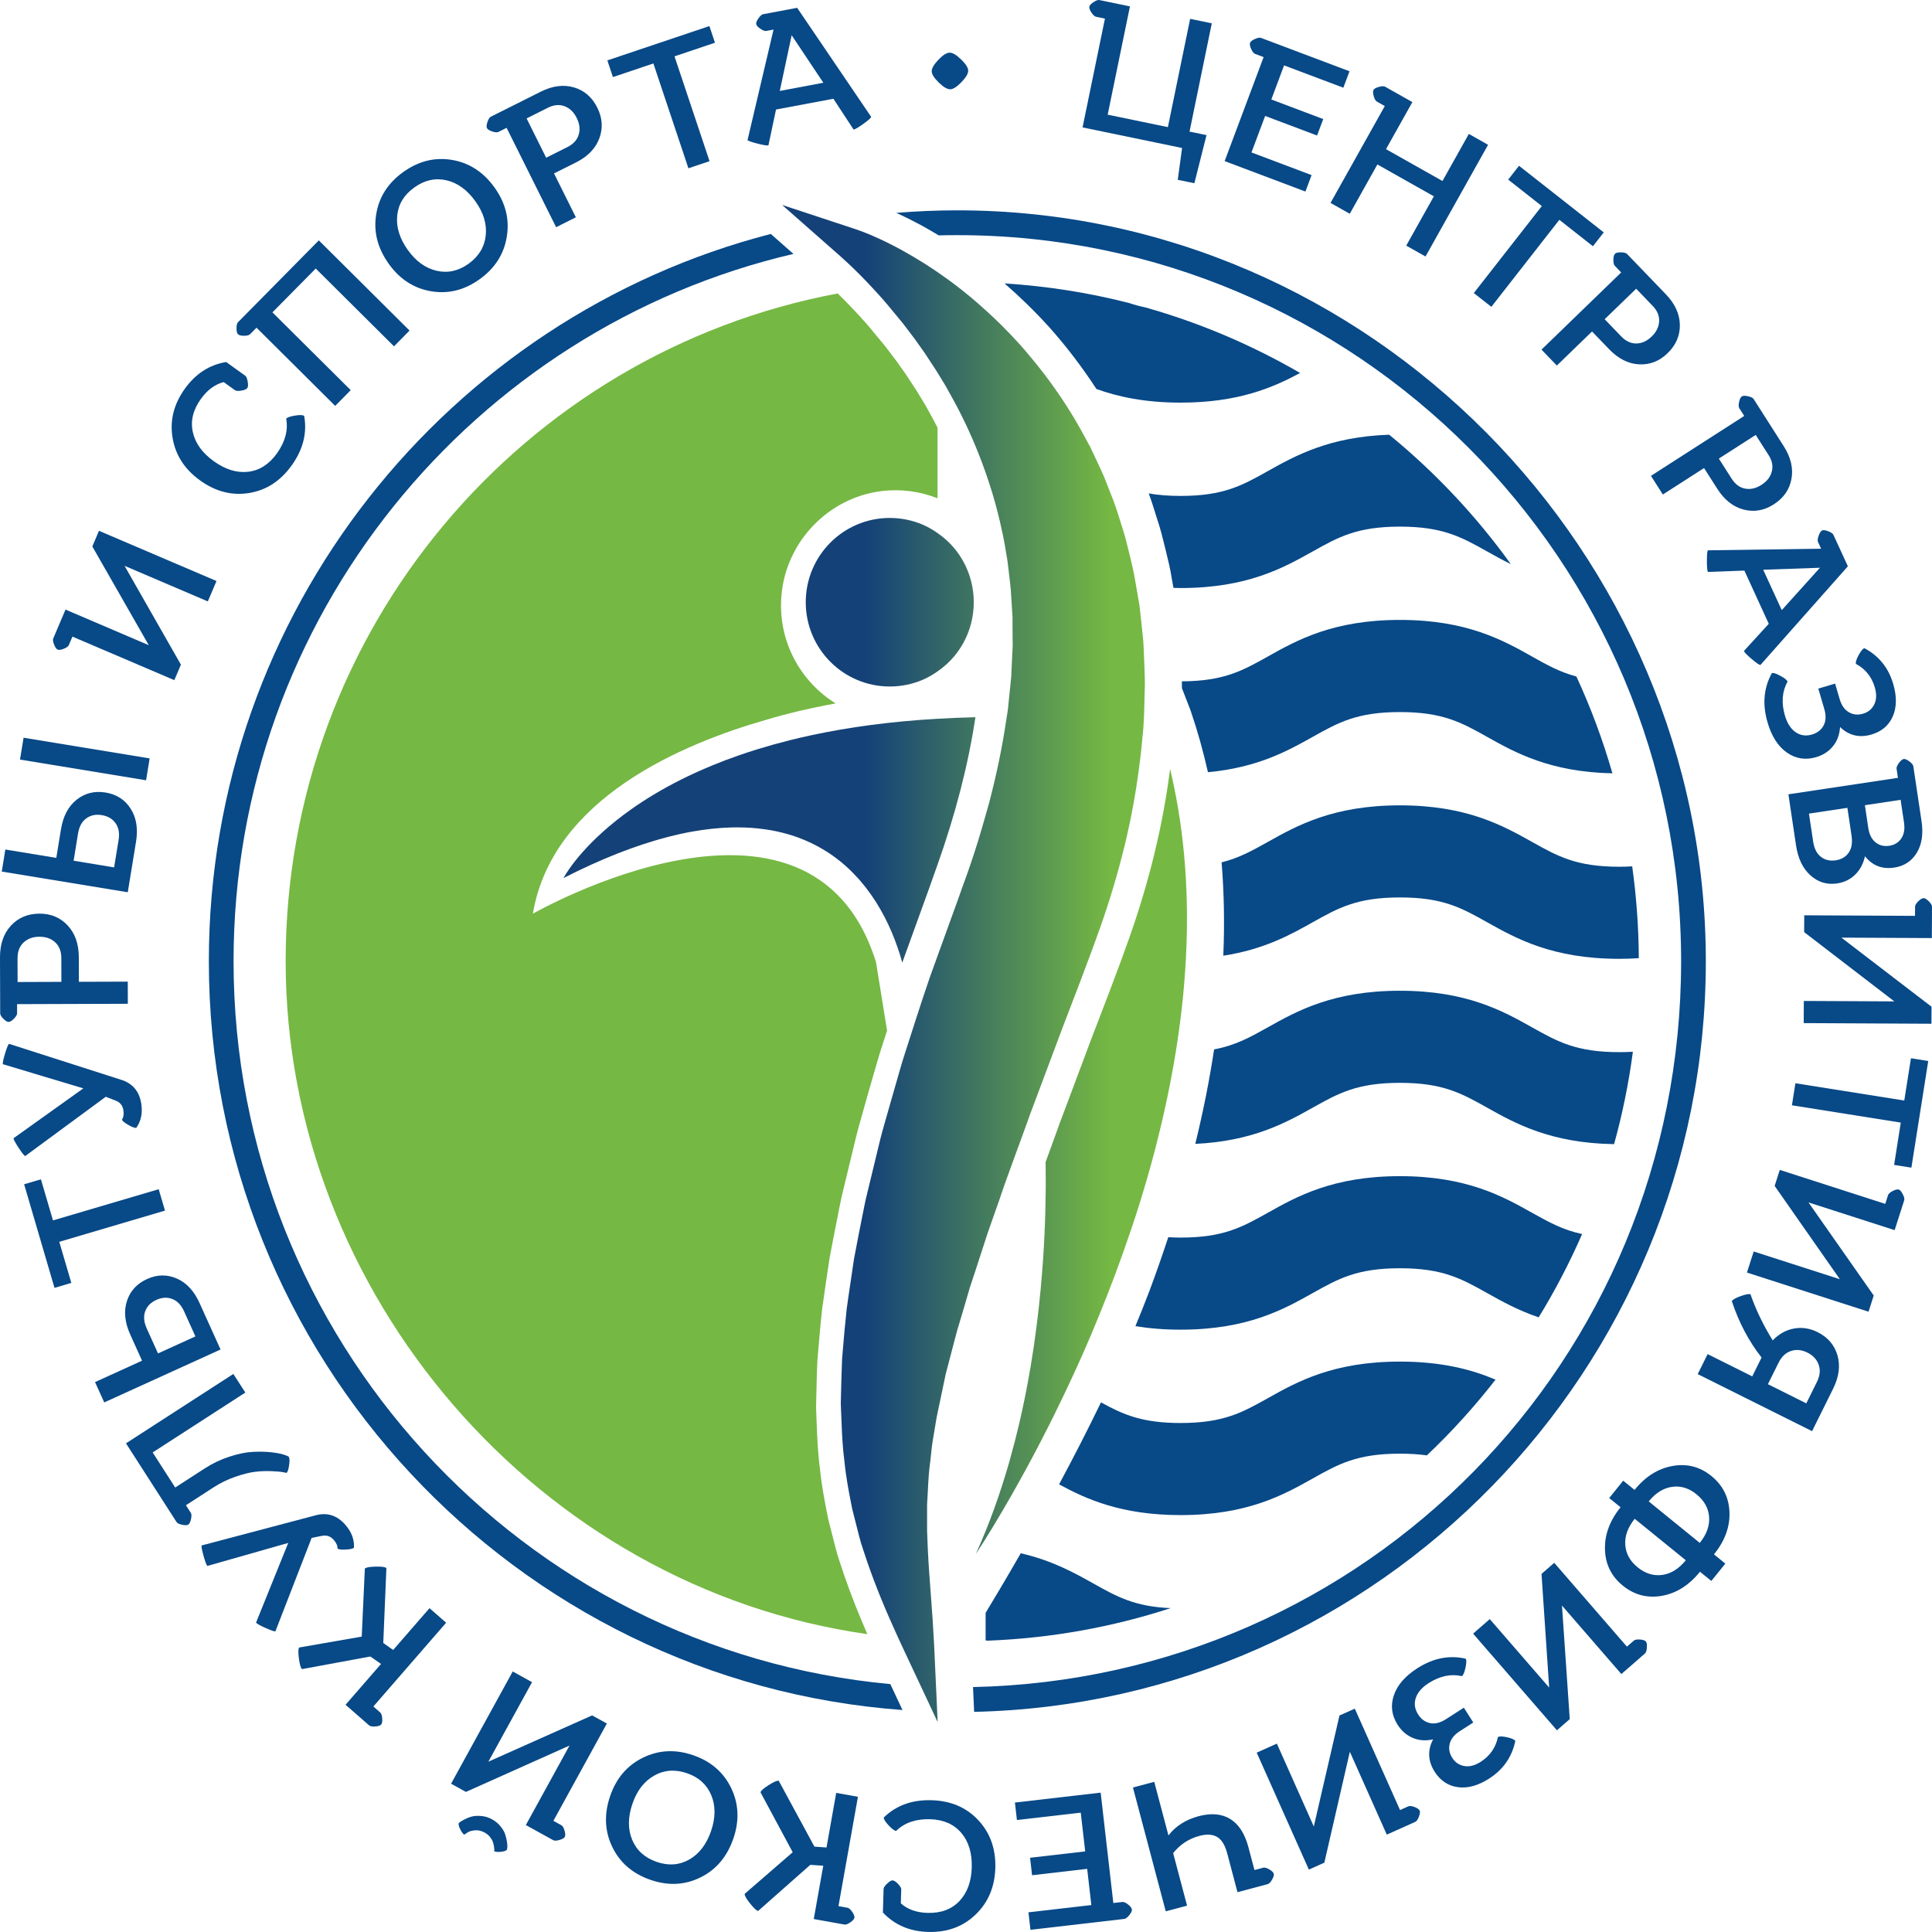 <?xml version="1.0" encoding="UTF-8" ?>
<svg width="90" height="90" viewBox="0 0 90 90" fill="none" xmlns="http://www.w3.org/2000/svg">
<g clip-path="url(#clip0_260_17)">
<path d="M24.824 42.562C25.724 37.175 31.824 34.637 35.699 33.528C36.644 33.246 37.696 32.993 38.864 32.78L38.897 32.774C38.907 32.771 38.916 32.77 38.926 32.768C37.275 31.741 36.215 29.845 36.404 27.717C36.626 25.22 38.599 23.174 41.081 22.875C42.004 22.765 42.883 22.9 43.674 23.211V19.922C43.559 19.699 43.444 19.479 43.323 19.264L43.319 19.256L43.314 19.249L43.219 19.076L43.212 19.062L43.209 19.058C43.174 18.993 43.139 18.927 43.103 18.867L42.831 18.42L42.824 18.407L42.816 18.394C42.731 18.247 42.636 18.103 42.524 17.936L42.513 17.92C42.436 17.803 42.357 17.685 42.278 17.56C42.21 17.453 42.133 17.343 42.047 17.224L41.748 16.804L41.39 16.331L41.38 16.318L41.377 16.314C41.309 16.223 41.244 16.137 41.183 16.064L40.496 15.234C40.407 15.126 40.316 15.025 40.193 14.889L40.17 14.863C40.072 14.754 39.973 14.643 39.87 14.537L39.862 14.528L39.853 14.519C39.57 14.214 39.294 13.935 39.021 13.67C24.384 16.42 13.307 29.304 13.307 44.785C13.307 60.267 25.088 73.95 40.405 76.125C40.031 75.269 39.653 74.336 39.313 73.344L39.135 72.81C39.045 72.55 38.974 72.312 38.92 72.092L38.588 70.791L38.578 70.75L38.57 70.711C38.425 69.975 38.274 69.213 38.194 68.4C38.1 67.697 38.074 67.035 38.047 66.395V66.372C38.042 66.221 38.035 66.069 38.029 65.908L38.017 65.588V65.498L38.043 64.381C38.052 64.057 38.059 63.722 38.078 63.382V63.361L38.081 63.34L38.109 63.014C38.164 62.348 38.222 61.66 38.301 60.964L38.303 60.943L38.306 60.922L38.373 60.454C38.466 59.8 38.551 59.21 38.644 58.613L38.648 58.591L38.652 58.569C38.776 57.901 38.903 57.258 39.027 56.634L39.117 56.177C39.15 56.009 39.184 55.84 39.222 55.675L39.224 55.667L39.227 55.659L39.892 52.908C39.957 52.644 40.027 52.398 40.104 52.126L40.109 52.109C40.142 51.995 40.174 51.882 40.207 51.761C40.385 51.121 40.578 50.45 40.829 49.585C40.912 49.284 41.009 48.983 41.094 48.719L41.323 48.009L40.807 44.817C37.786 35.127 24.823 42.564 24.823 42.564L24.824 42.562Z" fill="#75B843"/>
<path d="M42.321 44.996C42.311 44.96 42.301 44.922 42.29 44.885C42.301 44.924 42.311 44.96 42.321 44.997V44.996Z" fill="#75B843"/>
<path d="M44.596 9.798C43.639 9.798 42.69 9.839 41.752 9.916C42.189 10.114 42.585 10.317 42.919 10.496L42.929 10.501L42.938 10.507C43.217 10.661 43.477 10.814 43.73 10.965C44.018 10.957 44.307 10.954 44.596 10.954C63.188 10.954 78.313 26.127 78.313 44.777C78.313 63.427 63.583 78.2 45.327 78.59L45.379 79.745C64.245 79.326 79.464 63.801 79.464 44.777C79.464 25.753 63.823 9.798 44.596 9.798Z" fill="#084987"/>
<path d="M10.88 44.776C10.88 28.759 22.036 15.308 36.962 11.828L35.906 10.898C20.872 14.781 9.729 28.498 9.729 44.776C9.729 63.2 24.004 78.341 42.041 79.659L41.475 78.452C24.342 76.865 10.88 62.369 10.88 44.776Z" fill="#084987"/>
<path d="M52.62 14.121C50.741 13.64 48.793 13.329 46.796 13.203C47.509 13.823 48.206 14.501 48.88 15.243C49.693 16.156 50.425 17.121 51.076 18.121C52.091 18.486 53.341 18.756 54.999 18.756C57.68 18.756 59.302 18.054 60.565 17.375C58.322 16.074 55.905 15.041 53.357 14.321C53.092 14.267 52.849 14.2 52.62 14.123V14.121Z" fill="#084987"/>
<path d="M64.715 20.251C61.922 20.346 60.343 21.227 59.063 21.944C57.863 22.616 56.996 23.102 54.998 23.102C54.419 23.102 53.935 23.06 53.51 22.985L53.512 22.99L53.517 23.001L53.521 23.012C53.64 23.332 53.735 23.638 53.82 23.907L53.827 23.934C53.86 24.038 53.892 24.142 53.926 24.246C54.067 24.664 54.167 25.079 54.257 25.446L54.341 25.79C54.423 26.122 54.515 26.498 54.579 26.905C54.608 27.061 54.636 27.222 54.664 27.386C54.775 27.388 54.883 27.393 54.998 27.393C58.108 27.393 59.794 26.449 61.148 25.69C62.348 25.018 63.215 24.532 65.213 24.532C67.211 24.532 68.079 25.018 69.279 25.69C69.619 25.881 69.981 26.083 70.381 26.279C68.761 24.029 66.854 22.002 64.714 20.251H64.715Z" fill="#084987"/>
<path d="M71.365 30.581C70.01 29.822 68.324 28.878 65.213 28.878C62.103 28.878 60.418 29.822 59.063 30.581C57.875 31.247 57.011 31.729 55.056 31.739C55.058 31.844 55.06 31.948 55.059 32.057L55.457 33.084C55.779 34.02 56.048 34.984 56.271 35.972C58.59 35.757 59.991 34.976 61.148 34.328C62.348 33.656 63.215 33.171 65.213 33.171C67.211 33.171 68.079 33.656 69.279 34.328C70.586 35.061 72.206 35.963 75.113 36.025C74.666 34.468 74.103 32.961 73.434 31.513C72.662 31.308 72.069 30.978 71.363 30.582L71.365 30.581Z" fill="#084987"/>
<path d="M76.032 40.358C75.842 40.37 75.644 40.376 75.43 40.376C73.432 40.376 72.565 39.89 71.365 39.218C70.01 38.46 68.324 37.516 65.213 37.516C62.103 37.516 60.418 38.46 59.064 39.218C58.331 39.628 57.723 39.968 56.907 40.171C57.022 41.581 57.049 43.032 56.986 44.52C58.889 44.228 60.116 43.542 61.149 42.964C62.349 42.291 63.217 41.806 65.215 41.806C67.213 41.806 68.08 42.291 69.28 42.964C70.635 43.722 72.321 44.666 75.431 44.666C75.751 44.666 76.051 44.654 76.342 44.636C76.334 43.185 76.229 41.758 76.034 40.358H76.032Z" fill="#084987"/>
<path d="M76.066 48.995C75.867 49.007 75.656 49.013 75.43 49.013C73.432 49.013 72.564 48.528 71.364 47.855C70.01 47.097 68.324 46.153 65.213 46.153C62.103 46.153 60.417 47.097 59.063 47.855C58.23 48.322 57.557 48.697 56.557 48.885C56.341 50.323 56.047 51.793 55.681 53.286C58.359 53.159 59.897 52.301 61.149 51.601C62.349 50.929 63.217 50.443 65.214 50.443C67.212 50.443 68.08 50.929 69.28 51.601C70.598 52.339 72.235 53.251 75.19 53.299C75.578 51.901 75.872 50.464 76.066 48.995Z" fill="#084987"/>
<path d="M73.702 57.487C72.793 57.291 72.149 56.932 71.364 56.493C70.01 55.734 68.324 54.79 65.213 54.79C62.103 54.79 60.418 55.734 59.063 56.493C57.863 57.165 56.996 57.651 54.998 57.651C54.794 57.651 54.605 57.644 54.423 57.634C54.147 58.468 53.857 59.307 53.539 60.152C53.336 60.687 53.119 61.231 52.892 61.777C53.515 61.88 54.21 61.941 54.998 61.941C58.108 61.941 59.794 60.997 61.148 60.238C62.348 59.566 63.215 59.08 65.213 59.08C67.211 59.08 68.079 59.566 69.279 60.238C69.952 60.615 70.707 61.037 71.677 61.367C72.438 60.128 73.114 58.831 73.701 57.487H73.702Z" fill="#084987"/>
<path d="M61.149 68.875C62.349 68.203 63.217 67.717 65.215 67.717C65.691 67.717 66.102 67.746 66.469 67.797C67.621 66.704 68.691 65.525 69.668 64.269C68.567 63.802 67.173 63.428 65.213 63.428C62.103 63.428 60.418 64.372 59.064 65.131C57.864 65.803 56.996 66.289 54.998 66.289C53.203 66.289 52.32 65.896 51.288 65.328C50.653 66.643 49.989 67.931 49.336 69.147C50.614 69.842 52.249 70.579 54.998 70.579C58.108 70.579 59.794 69.635 61.148 68.876L61.149 68.875Z" fill="#084987"/>
<path d="M45.914 76.418C45.946 76.423 45.98 76.425 46.011 76.429C48.975 76.315 51.834 75.792 54.534 74.913C52.86 74.842 52.036 74.383 50.933 73.765C50.049 73.27 49.022 72.696 47.551 72.357C46.932 73.436 46.371 74.38 45.914 75.133V76.418Z" fill="#084987"/>
<path d="M43.117 78.564L43.657 79.714L43.669 79.74L43.657 79.714L43.117 78.564Z" fill="#084987"/>
<path d="M40.68 11.025C40.483 10.945 40.279 10.871 40.072 10.802L38.602 10.317L40.072 10.802C40.279 10.87 40.483 10.945 40.68 11.025Z" fill="#084987"/>
<path d="M47.385 31.795C47.4 31.685 47.402 31.599 47.404 31.515C47.406 31.451 47.408 31.389 47.411 31.325L47.461 30.328L47.411 31.325C47.408 31.389 47.406 31.451 47.404 31.515C47.402 31.599 47.4 31.685 47.385 31.795Z" fill="#084987"/>
<path d="M47.353 32.105L47.385 31.795L47.353 32.105Z" fill="#084987"/>
<path d="M42.068 76.317C41.984 76.132 41.899 75.945 41.812 75.751C41.899 75.945 41.983 76.132 42.068 76.317Z" fill="#75B843"/>
<path d="M43.592 17.224L43.675 17.169L43.591 17.222V17.224H43.592Z" fill="#75B843"/>
<path d="M39.467 65.852C39.473 66.009 39.48 66.168 39.486 66.325C39.493 66.48 39.498 66.635 39.506 66.792C39.498 66.635 39.493 66.48 39.486 66.325C39.48 66.167 39.474 66.009 39.467 65.852Z" fill="#75B843"/>
<path d="M40.576 56.227C40.592 56.15 40.607 56.073 40.624 55.997L41.29 53.247L40.624 55.997C40.607 56.073 40.593 56.15 40.576 56.227Z" fill="#75B843"/>
<path d="M55.206 40.373C55.098 38.915 54.886 37.46 54.554 36.02C54.538 35.954 54.526 35.887 54.51 35.82C54.501 35.886 54.49 35.953 54.481 36.018C54.296 37.426 54.016 38.849 53.648 40.282C53.313 41.577 52.909 42.879 52.427 44.184L52.351 44.398L52.335 44.444C52.296 44.553 52.257 44.659 52.224 44.749L51.648 46.285L51.026 47.907L50.869 48.314L49.502 51.961L49.351 52.361C49.152 52.928 48.941 53.499 48.738 54.051C48.728 54.079 48.718 54.106 48.708 54.134C48.713 54.43 48.716 54.756 48.715 55.109V55.114C48.715 55.215 48.714 55.322 48.713 55.427C48.708 56.059 48.692 56.764 48.656 57.533C48.62 58.31 48.562 59.151 48.48 60.034C48.374 61.165 48.227 62.365 48.019 63.609C48.007 63.683 47.994 63.758 47.981 63.831C47.98 63.84 47.977 63.847 47.976 63.856C47.837 64.662 47.674 65.482 47.48 66.31C47.347 66.879 47.199 67.451 47.038 68.023C47.034 68.036 47.031 68.048 47.028 68.06C46.612 69.52 46.098 70.978 45.46 72.385C45.46 72.385 45.967 71.633 46.75 70.295C46.88 70.073 47.019 69.832 47.163 69.578C47.377 69.2 47.607 68.788 47.847 68.345C47.932 68.19 48.017 68.032 48.103 67.87C48.353 67.4 48.615 66.898 48.881 66.367C48.971 66.19 49.061 66.01 49.15 65.826C49.357 65.408 49.567 64.968 49.779 64.517C49.937 64.18 50.096 63.839 50.255 63.485C50.441 63.071 50.627 62.647 50.813 62.213C50.934 61.929 51.053 61.635 51.173 61.343C51.695 60.076 52.201 58.732 52.673 57.327C52.758 57.073 52.845 56.823 52.928 56.564C53.252 55.558 53.555 54.524 53.829 53.468C53.846 53.4 53.863 53.33 53.88 53.262C54.233 51.877 54.536 50.456 54.77 49.013C55.002 47.582 55.166 46.128 55.243 44.664C55.319 43.239 55.312 41.806 55.206 40.375V40.373Z" fill="url(#paint0_linear_260_17)"/>
<path d="M39.374 40.321C39.479 40.413 39.579 40.51 39.677 40.606C39.697 40.627 39.718 40.648 39.739 40.669C39.834 40.765 39.927 40.863 40.016 40.962C40.021 40.969 40.026 40.976 40.032 40.981C40.116 41.077 40.197 41.174 40.275 41.273C40.291 41.294 40.308 41.316 40.325 41.336C40.405 41.439 40.482 41.542 40.556 41.647C40.566 41.661 40.575 41.675 40.585 41.688C40.652 41.784 40.716 41.88 40.778 41.977C40.79 41.996 40.803 42.015 40.816 42.035C40.882 42.14 40.946 42.246 41.007 42.353C41.018 42.371 41.028 42.39 41.038 42.409C41.093 42.505 41.145 42.6 41.195 42.696C41.204 42.712 41.212 42.728 41.22 42.744C41.275 42.85 41.326 42.956 41.375 43.06C41.385 43.081 41.395 43.102 41.404 43.122C41.45 43.221 41.493 43.319 41.535 43.416C41.538 43.424 41.542 43.433 41.546 43.44C41.589 43.544 41.631 43.646 41.669 43.747C41.677 43.768 41.685 43.789 41.693 43.81C41.77 44.011 41.837 44.207 41.898 44.393C41.903 44.412 41.91 44.43 41.915 44.449C41.944 44.541 41.971 44.631 41.996 44.718C41.997 44.722 41.998 44.726 42 44.732C42.011 44.769 42.021 44.806 42.031 44.843L43.291 41.359C43.317 41.289 43.339 41.226 43.36 41.165L43.362 41.158L43.365 41.15L43.453 40.9L43.457 40.888L43.462 40.876C43.534 40.681 43.602 40.487 43.67 40.291C44.514 37.914 45.11 35.606 45.439 33.411C44.83 33.424 44.243 33.45 43.67 33.483C41.471 33.61 39.529 33.878 37.825 34.243C37.466 34.319 37.117 34.401 36.778 34.486C36.27 34.613 35.785 34.749 35.32 34.892C35.011 34.987 34.712 35.085 34.422 35.186C33.987 35.337 33.574 35.494 33.18 35.656C32.918 35.764 32.666 35.873 32.421 35.985C31.444 36.43 30.609 36.899 29.897 37.364C29.719 37.48 29.55 37.597 29.387 37.712C29.143 37.885 28.916 38.056 28.705 38.224C27.791 38.953 27.177 39.622 26.792 40.109C26.407 40.596 26.251 40.902 26.25 40.902C26.252 40.901 26.254 40.9 26.257 40.899C26.474 40.788 26.689 40.682 26.901 40.58C26.972 40.546 27.042 40.514 27.112 40.48C27.254 40.413 27.396 40.346 27.535 40.283C27.617 40.245 27.697 40.211 27.778 40.175C27.904 40.119 28.029 40.065 28.153 40.012C28.237 39.976 28.32 39.943 28.403 39.908C28.521 39.859 28.638 39.811 28.753 39.766C28.837 39.733 28.92 39.702 29.002 39.67C29.115 39.627 29.226 39.585 29.337 39.545C29.419 39.515 29.5 39.487 29.58 39.458C29.691 39.42 29.8 39.383 29.908 39.346C29.986 39.32 30.063 39.295 30.141 39.271C30.25 39.236 30.357 39.204 30.464 39.171C30.538 39.149 30.611 39.127 30.683 39.106C30.796 39.075 30.905 39.045 31.015 39.015C31.08 38.998 31.144 38.98 31.209 38.964C31.333 38.932 31.456 38.904 31.578 38.876C31.625 38.865 31.672 38.853 31.718 38.843C31.885 38.807 32.051 38.773 32.213 38.745C32.237 38.74 32.26 38.737 32.285 38.732C32.422 38.708 32.558 38.685 32.692 38.667C32.746 38.659 32.799 38.652 32.852 38.646C32.954 38.633 33.056 38.62 33.155 38.608C33.215 38.602 33.275 38.598 33.336 38.592C33.425 38.583 33.516 38.576 33.604 38.569C33.666 38.565 33.727 38.561 33.788 38.558C33.872 38.554 33.956 38.549 34.039 38.547C34.101 38.545 34.161 38.544 34.22 38.544C34.261 38.544 34.303 38.542 34.343 38.542C34.367 38.542 34.388 38.544 34.412 38.544C34.609 38.545 34.801 38.55 34.988 38.564C35.002 38.564 35.015 38.566 35.03 38.567C35.206 38.58 35.377 38.598 35.544 38.621C35.585 38.626 35.625 38.632 35.666 38.637C35.839 38.662 36.01 38.692 36.176 38.727C36.201 38.732 36.224 38.738 36.248 38.743C36.397 38.776 36.541 38.814 36.682 38.854C36.715 38.863 36.748 38.872 36.779 38.882C36.933 38.928 37.084 38.978 37.23 39.033C37.258 39.044 37.284 39.055 37.313 39.066C37.442 39.116 37.567 39.169 37.69 39.226C37.714 39.237 37.738 39.247 37.762 39.259C37.898 39.323 38.03 39.391 38.159 39.463C38.186 39.478 38.212 39.493 38.239 39.509C38.356 39.575 38.47 39.645 38.581 39.717C38.595 39.726 38.609 39.734 38.622 39.743C38.742 39.823 38.857 39.906 38.97 39.991C38.995 40.01 39.019 40.029 39.044 40.048C39.154 40.134 39.263 40.221 39.365 40.312C39.365 40.312 39.367 40.315 39.368 40.315L39.374 40.321Z" fill="url(#paint1_linear_260_17)"/>
<path d="M41.449 31.98C41.988 31.98 42.503 31.87 42.972 31.672C43.221 31.566 43.454 31.431 43.674 31.277C43.97 31.071 44.24 30.83 44.468 30.552C44.628 30.358 44.769 30.148 44.89 29.925C45.192 29.37 45.362 28.732 45.362 28.054C45.362 27.377 45.191 26.738 44.89 26.183C44.77 25.96 44.628 25.751 44.468 25.556C44.24 25.278 43.97 25.037 43.674 24.831C43.454 24.677 43.221 24.542 42.972 24.436C42.504 24.238 41.988 24.128 41.449 24.128C39.287 24.128 37.535 25.885 37.535 28.054C37.535 30.223 39.287 31.98 41.449 31.98Z" fill="url(#paint2_linear_260_17)"/>
<path d="M45.846 57.944C45.869 57.875 45.891 57.806 45.913 57.736C45.916 57.726 45.92 57.715 45.923 57.705C45.929 57.683 45.937 57.663 45.944 57.642C45.964 57.576 45.985 57.509 46.007 57.447L46.187 56.934L46.548 55.908C46.653 55.592 46.764 55.273 46.878 54.955C47.004 54.602 47.133 54.25 47.261 53.901C47.303 53.785 47.346 53.666 47.389 53.552C47.545 53.128 47.699 52.706 47.85 52.288C47.9 52.149 47.951 52.008 47.999 51.87L48.227 51.264L48.937 49.37L49.522 47.809L49.745 47.228L50.304 45.77L50.876 44.244C50.906 44.167 50.936 44.082 50.967 43.996C50.971 43.984 50.975 43.974 50.98 43.962L51.011 43.873L51.074 43.696C51.543 42.426 51.937 41.159 52.261 39.899C52.34 39.593 52.417 39.287 52.487 38.983C52.726 37.943 52.91 36.913 53.047 35.891C53.115 35.379 53.176 34.869 53.218 34.364C53.256 34.038 53.278 33.711 53.291 33.388C53.303 33.095 53.31 32.803 53.316 32.517C53.321 32.316 53.324 32.114 53.332 31.9C53.333 31.796 53.331 31.694 53.329 31.591C53.325 31.388 53.319 31.187 53.31 30.992L53.271 30.068C53.266 29.919 53.251 29.77 53.233 29.621C53.231 29.604 53.23 29.588 53.228 29.571C53.223 29.522 53.217 29.473 53.213 29.412L53.083 28.217L53.054 28.044C53.008 27.77 52.961 27.499 52.914 27.235C52.9 27.156 52.886 27.075 52.872 26.998C52.847 26.838 52.815 26.681 52.781 26.527C52.773 26.494 52.767 26.461 52.76 26.429C52.726 26.279 52.69 26.13 52.655 25.985L52.6 25.755L52.571 25.64C52.528 25.461 52.484 25.279 52.435 25.097C52.385 24.915 52.333 24.732 52.272 24.551C52.236 24.438 52.201 24.326 52.166 24.213C52.123 24.077 52.08 23.939 52.035 23.798C51.989 23.656 51.94 23.514 51.885 23.367L51.439 22.227C51.33 21.972 51.212 21.721 51.095 21.473C51.067 21.414 51.039 21.354 51.011 21.295C50.984 21.236 50.957 21.179 50.928 21.117L50.801 20.848L50.35 20.019C50.059 19.497 49.743 18.984 49.404 18.48C49.178 18.145 48.94 17.814 48.694 17.488C48.464 17.183 48.22 16.884 47.972 16.587C47.822 16.408 47.674 16.231 47.517 16.056C47.236 15.746 46.951 15.447 46.662 15.159C46.415 14.913 46.164 14.678 45.913 14.45C45.426 14.007 44.929 13.592 44.425 13.215C44.273 13.101 44.12 12.989 43.965 12.881C43.821 12.777 43.672 12.673 43.517 12.569C43.362 12.465 43.203 12.361 43.035 12.256C42.702 12.048 42.343 11.836 41.953 11.62C41.738 11.505 41.495 11.379 41.233 11.251C41.161 11.216 41.088 11.182 41.013 11.147C40.997 11.139 40.981 11.132 40.964 11.124C40.689 10.997 40.396 10.872 40.091 10.76C39.989 10.723 39.887 10.686 39.783 10.652L38.716 10.3L36.435 9.548L37.396 10.395L37.539 10.521L38.634 11.485L39.083 11.88C39.205 11.987 39.325 12.096 39.445 12.208C39.457 12.22 39.47 12.231 39.483 12.243C39.857 12.592 40.231 12.968 40.618 13.384C40.627 13.393 40.634 13.403 40.643 13.412C40.748 13.522 40.849 13.634 40.951 13.747L40.974 13.773C41.088 13.898 41.201 14.024 41.316 14.163L42.001 14.991C42.087 15.093 42.166 15.2 42.246 15.308L42.494 15.634L42.618 15.798L42.722 15.944L42.929 16.236C43.024 16.368 43.117 16.499 43.206 16.641C43.278 16.754 43.352 16.866 43.425 16.976C43.428 16.98 43.43 16.983 43.432 16.986C43.486 17.066 43.537 17.145 43.588 17.224V17.226C43.594 17.233 43.598 17.239 43.602 17.245C43.627 17.282 43.648 17.32 43.671 17.358C43.704 17.41 43.738 17.463 43.77 17.518L43.874 17.688L44.043 17.965C44.069 18.009 44.093 18.054 44.117 18.098C44.142 18.142 44.168 18.186 44.192 18.23L44.223 18.289L44.287 18.404C44.763 19.25 45.193 20.151 45.569 21.092C45.689 21.393 45.804 21.699 45.912 22.009C45.916 22.021 45.922 22.033 45.925 22.045C46.036 22.367 46.141 22.688 46.238 23.007C46.413 23.591 46.558 24.167 46.678 24.738C46.69 24.792 46.704 24.848 46.716 24.903C46.78 25.214 46.834 25.524 46.88 25.829L46.887 25.868C46.908 25.971 46.925 26.077 46.939 26.187C46.953 26.297 46.967 26.41 46.98 26.527C46.989 26.619 47.001 26.712 47.011 26.797L47.03 26.952L47.039 27.029C47.046 27.09 47.053 27.149 47.059 27.21C47.08 27.39 47.1 27.567 47.104 27.749C47.113 27.905 47.123 28.061 47.134 28.215C47.139 28.293 47.144 28.371 47.148 28.449L47.167 28.735V29.091L47.171 29.708C47.171 29.774 47.172 29.841 47.173 29.907C47.175 29.992 47.178 30.078 47.171 30.175L47.122 31.173C47.118 31.237 47.116 31.299 47.114 31.363C47.112 31.447 47.11 31.533 47.096 31.642L47.064 31.952L46.993 32.638C46.985 32.706 46.98 32.773 46.973 32.841C46.965 32.926 46.959 33.012 46.944 33.107L46.892 33.432L46.864 33.613C46.818 33.921 46.767 34.232 46.711 34.544C46.655 34.857 46.594 35.173 46.528 35.49C46.396 36.123 46.244 36.765 46.074 37.414C46.059 37.466 46.043 37.519 46.029 37.572C45.992 37.709 45.95 37.847 45.912 37.984C45.691 38.773 45.449 39.569 45.171 40.375C45.056 40.708 44.936 41.044 44.811 41.379L44.724 41.629C44.708 41.679 44.687 41.733 44.668 41.786C44.658 41.812 44.651 41.837 44.64 41.865L43.671 44.541L43.31 45.541C43.091 46.176 42.881 46.818 42.673 47.459L42.424 48.233L42.175 49.007C42.131 49.144 42.087 49.28 42.045 49.417C42.002 49.553 41.962 49.689 41.925 49.824C41.785 50.304 41.648 50.787 41.511 51.27C41.481 51.374 41.45 51.478 41.421 51.583C41.383 51.72 41.342 51.855 41.304 51.993C41.27 52.119 41.234 52.243 41.198 52.368C41.129 52.609 41.06 52.851 41.001 53.093L40.336 55.844C40.313 55.945 40.292 56.048 40.271 56.15C40.261 56.201 40.249 56.252 40.24 56.302L40.149 56.759C40.023 57.392 39.899 58.023 39.777 58.678C39.73 58.983 39.688 59.286 39.643 59.59C39.598 59.895 39.552 60.199 39.508 60.502L39.476 60.736L39.443 60.969C39.406 61.305 39.372 61.642 39.341 61.979C39.311 62.316 39.282 62.65 39.255 62.979L39.253 63.004L39.227 63.304C39.222 63.411 39.22 63.517 39.217 63.624C39.209 63.836 39.2 64.049 39.195 64.262L39.167 65.377L39.179 65.697C39.186 65.856 39.193 66.014 39.199 66.17C39.211 66.48 39.224 66.794 39.244 67.112C39.265 67.43 39.293 67.751 39.337 68.076C39.355 68.264 39.377 68.451 39.404 68.637C39.482 69.195 39.59 69.743 39.695 70.277L40.026 71.578C40.049 71.672 40.077 71.77 40.106 71.869C40.136 71.97 40.17 72.073 40.207 72.181L40.389 72.727C40.592 73.317 40.809 73.889 41.032 74.436C41.299 75.092 41.573 75.71 41.837 76.287C41.941 76.514 42.044 76.735 42.144 76.947L42.897 78.551L43.448 79.727L43.679 80.219L43.657 79.735V79.71H43.656L43.605 78.577L43.597 78.412L43.514 76.606C43.511 76.538 43.505 76.471 43.502 76.403C43.486 76.084 43.468 75.765 43.446 75.448C43.42 75.064 43.392 74.683 43.363 74.309C43.307 73.573 43.255 72.878 43.222 72.185L43.195 71.497C43.189 71.382 43.184 71.267 43.187 71.135V70.091C43.2 69.897 43.21 69.703 43.22 69.51C43.244 69.01 43.268 68.537 43.338 68.059C43.355 67.924 43.369 67.789 43.382 67.654C43.388 67.582 43.396 67.511 43.404 67.441C43.412 67.365 43.423 67.288 43.435 67.211C43.444 67.156 43.451 67.101 43.462 67.045L43.548 66.529L43.634 66.013L43.675 65.822L43.775 65.344L44.056 64.007C44.114 63.796 44.168 63.584 44.222 63.374C44.25 63.268 44.278 63.162 44.305 63.057C44.328 62.967 44.351 62.878 44.374 62.789C44.443 62.521 44.513 62.254 44.584 61.995L44.701 61.604C44.865 61.056 45.028 60.509 45.185 59.962C45.375 59.396 45.559 58.829 45.742 58.263L45.847 57.94L45.846 57.944Z" fill="url(#paint3_linear_260_17)"/>
<path d="M52.637 0.298L51.6 5.342L54.405 5.922L55.442 0.878L56.45 1.087L55.413 6.131L56.204 6.294L55.639 8.536L54.865 8.376L55.066 6.894L50.43 5.935L51.473 0.866L51.056 0.781C50.99 0.766 50.918 0.701 50.841 0.583C50.764 0.466 50.732 0.374 50.746 0.307C50.759 0.246 50.824 0.177 50.941 0.099C51.057 0.021 51.149 -0.011 51.216 0.003L52.639 0.298H52.637Z" fill="#084987"/>
<path d="M58.233 1.993C58.254 1.935 58.329 1.876 58.456 1.818C58.584 1.76 58.679 1.742 58.744 1.766L62.865 3.32L62.578 4.086L59.817 3.046L59.223 4.634L61.641 5.547L61.354 6.313L58.935 5.401L58.298 7.101L61.099 8.157L60.812 8.923L57.049 7.505L58.864 2.66L58.466 2.51C58.403 2.486 58.342 2.41 58.284 2.282C58.226 2.153 58.208 2.058 58.233 1.993Z" fill="#084987"/>
<path d="M65.508 11.441L66.795 9.145L64.164 7.661L62.878 9.958L61.981 9.453L64.509 4.941L64.139 4.732C64.08 4.698 64.031 4.613 63.993 4.478C63.955 4.344 63.953 4.246 63.987 4.186C64.018 4.131 64.101 4.085 64.235 4.048C64.37 4.009 64.467 4.007 64.527 4.041L65.794 4.756L64.565 6.949L67.196 8.432L68.424 6.239L69.32 6.745L66.406 11.948L65.509 11.443L65.508 11.441Z" fill="#084987"/>
<path d="M70.258 8.367L70.762 7.723L74.709 10.826L74.205 11.471L72.64 10.24L69.473 14.293L68.656 13.652L71.824 9.599L70.258 8.367Z" fill="#084987"/>
<path d="M75.238 11.817C75.282 11.774 75.375 11.753 75.515 11.755C75.655 11.758 75.749 11.784 75.796 11.833L77.603 13.71C78.028 14.152 78.244 14.625 78.254 15.13C78.263 15.634 78.073 16.076 77.68 16.456C77.297 16.827 76.854 17 76.351 16.972C75.849 16.945 75.385 16.711 74.96 16.269L74.163 15.441L72.524 17.029L71.809 16.287L75.521 12.692L75.226 12.385C75.179 12.335 75.156 12.241 75.159 12.1C75.161 11.96 75.187 11.865 75.237 11.818L75.238 11.817ZM76.986 14.248L76.219 13.45L74.751 14.871L75.519 15.668C75.735 15.893 75.971 16.004 76.228 16.001C76.485 15.997 76.723 15.889 76.943 15.675C77.159 15.466 77.274 15.232 77.289 14.972C77.303 14.713 77.203 14.471 76.986 14.246V14.248Z" fill="#084987"/>
<path d="M81.147 18.464C81.2 18.43 81.295 18.429 81.431 18.459C81.568 18.489 81.655 18.532 81.692 18.59L83.094 20.787C83.424 21.305 83.543 21.811 83.453 22.308C83.363 22.805 83.089 23.199 82.63 23.494C82.181 23.783 81.713 23.864 81.226 23.738C80.739 23.612 80.33 23.29 80 22.773L79.381 21.804L77.462 23.036L76.908 22.167L81.253 19.376L81.024 19.017C80.987 18.96 80.983 18.862 81.014 18.724C81.043 18.587 81.087 18.499 81.145 18.463L81.147 18.464ZM82.383 21.193L81.788 20.26L80.07 21.363L80.665 22.296C80.834 22.559 81.043 22.715 81.296 22.762C81.548 22.809 81.803 22.75 82.061 22.584C82.313 22.422 82.473 22.215 82.538 21.964C82.604 21.713 82.553 21.455 82.384 21.192L82.383 21.193Z" fill="#084987"/>
<path d="M86.079 26.383L82.01 30.974C81.974 30.99 81.844 30.904 81.621 30.717C81.398 30.529 81.269 30.399 81.237 30.327L82.396 29.059L81.26 26.58L79.558 26.643C79.527 26.576 79.513 26.395 79.514 26.1C79.516 25.805 79.533 25.651 79.563 25.636L84.834 25.56L84.688 25.242C84.662 25.185 84.673 25.089 84.72 24.954C84.767 24.82 84.822 24.738 84.884 24.71C84.941 24.684 85.035 24.697 85.168 24.748C85.3 24.8 85.38 24.854 85.406 24.911L86.082 26.382L86.079 26.383ZM84.78 26.448L82.137 26.541L83.001 28.423L84.78 26.448Z" fill="#084987"/>
<path d="M88.192 31.855C88.365 32.444 88.358 32.949 88.173 33.373C87.987 33.795 87.657 34.076 87.183 34.216C86.618 34.382 86.129 34.266 85.717 33.867C85.695 34.217 85.587 34.515 85.389 34.759C85.192 35.004 84.931 35.175 84.604 35.271C84.109 35.417 83.657 35.347 83.243 35.06C82.831 34.773 82.53 34.304 82.34 33.655C82.091 32.81 82.159 32.044 82.542 31.355C82.613 31.334 82.746 31.378 82.943 31.486C83.14 31.593 83.249 31.683 83.27 31.753C83.015 32.214 82.975 32.741 83.149 33.335C83.255 33.695 83.421 33.953 83.647 34.108C83.873 34.264 84.126 34.3 84.41 34.217C84.66 34.143 84.84 34.002 84.951 33.795C85.061 33.587 85.072 33.333 84.984 33.034L84.704 32.077L85.486 31.845L85.697 32.564C85.782 32.854 85.924 33.058 86.124 33.176C86.324 33.295 86.547 33.318 86.792 33.245C87.032 33.175 87.204 33.03 87.311 32.812C87.418 32.594 87.426 32.33 87.335 32.019C87.191 31.527 86.898 31.163 86.457 30.927C86.434 30.85 86.475 30.715 86.581 30.521C86.686 30.327 86.777 30.218 86.853 30.196C87.526 30.555 87.972 31.107 88.191 31.855H88.192Z" fill="#084987"/>
<path d="M88.684 35.357C88.745 35.348 88.832 35.384 88.945 35.469C89.058 35.552 89.119 35.628 89.13 35.696L89.512 38.25C89.602 38.845 89.528 39.339 89.29 39.728C89.053 40.117 88.703 40.346 88.238 40.416C87.677 40.501 87.225 40.324 86.878 39.888C86.799 40.239 86.646 40.525 86.418 40.746C86.191 40.968 85.911 41.103 85.581 41.153C85.11 41.224 84.696 41.099 84.34 40.779C83.982 40.459 83.758 39.993 83.666 39.38L83.311 37.002L88.413 36.235L88.35 35.813C88.34 35.745 88.376 35.655 88.46 35.542C88.543 35.429 88.618 35.368 88.686 35.357H88.684ZM86.254 38.939L86.059 37.632L84.268 37.901L84.464 39.208C84.512 39.528 84.631 39.764 84.823 39.913C85.014 40.062 85.244 40.117 85.513 40.077C85.782 40.036 85.984 39.917 86.121 39.718C86.258 39.52 86.301 39.26 86.253 38.94L86.254 38.939ZM88.697 38.321L88.538 37.259L86.874 37.51L87.032 38.572C87.077 38.871 87.189 39.092 87.368 39.238C87.547 39.384 87.76 39.437 88.007 39.4C88.254 39.363 88.441 39.249 88.57 39.057C88.699 38.865 88.741 38.62 88.697 38.322V38.321Z" fill="#084987"/>
<path d="M84.045 43.422L84.049 42.638L89.209 42.664L89.211 42.237C89.211 42.169 89.261 42.085 89.361 41.986C89.46 41.888 89.544 41.838 89.612 41.838C89.674 41.838 89.755 41.889 89.854 41.989C89.952 42.088 90.001 42.173 90.001 42.241L89.993 43.699L85.778 43.678L89.978 46.897L89.974 47.69L84.024 47.66L84.029 46.628L88.245 46.649L84.045 43.422Z" fill="#084987"/>
<path d="M89.02 49.297L89.825 49.426L89.04 54.394L88.235 54.266L88.546 52.295L83.475 51.489L83.637 50.462L88.708 51.267L89.02 49.297Z" fill="#084987"/>
<path d="M82.67 55.245L82.909 54.498L87.822 56.081L87.952 55.675C87.973 55.61 88.046 55.546 88.17 55.481C88.295 55.416 88.39 55.394 88.455 55.416C88.514 55.435 88.576 55.507 88.639 55.632C88.704 55.757 88.726 55.853 88.704 55.917L88.26 57.305L84.246 56.013L87.285 60.35L87.044 61.105L81.379 59.281L81.694 58.299L85.708 59.591L82.671 55.246L82.67 55.245Z" fill="#084987"/>
<path d="M79.548 63.08L81.626 64.117L82.061 63.239C81.464 62.478 81.002 61.603 80.676 60.614C80.711 60.543 80.849 60.464 81.088 60.377C81.328 60.291 81.481 60.263 81.546 60.296C81.796 61.018 82.141 61.732 82.58 62.441C82.869 62.14 83.199 61.956 83.571 61.888C83.944 61.82 84.31 61.876 84.67 62.056C85.146 62.294 85.456 62.654 85.596 63.137C85.735 63.619 85.669 64.138 85.393 64.693L84.413 66.669L79.086 64.011L79.548 63.08ZM82.356 64.481L84.144 65.374L84.64 64.374C84.781 64.088 84.809 63.823 84.722 63.577C84.636 63.33 84.46 63.141 84.197 63.01C83.933 62.878 83.678 62.852 83.433 62.933C83.187 63.013 82.993 63.196 82.852 63.481L82.356 64.481Z" fill="#084987"/>
<path d="M74.962 69.785L75.615 68.976L76.144 69.406C76.647 68.783 77.236 68.412 77.912 68.291C78.589 68.17 79.191 68.326 79.72 68.755C80.257 69.191 80.538 69.752 80.565 70.439C80.591 71.125 80.35 71.782 79.844 72.409L80.373 72.839L79.721 73.647L79.192 73.218C78.686 73.845 78.095 74.219 77.418 74.34C76.742 74.459 76.135 74.301 75.597 73.865C75.064 73.432 74.786 72.873 74.766 72.185C74.744 71.499 74.986 70.841 75.492 70.214L74.963 69.785H74.962ZM78.53 72.682L76.151 70.751C75.83 71.149 75.684 71.553 75.711 71.962C75.738 72.371 75.93 72.72 76.287 73.011C76.647 73.304 77.032 73.422 77.439 73.365C77.845 73.308 78.209 73.08 78.531 72.683L78.53 72.682ZM76.804 69.942L79.182 71.874C79.503 71.476 79.648 71.073 79.617 70.663C79.587 70.255 79.39 69.904 79.029 69.61C78.673 69.32 78.291 69.204 77.887 69.263C77.483 69.323 77.121 69.549 76.804 69.942Z" fill="#084987"/>
<path d="M71.812 73.317L72.402 72.802L75.788 76.707L76.109 76.428C76.16 76.383 76.255 76.365 76.395 76.375C76.535 76.385 76.627 76.416 76.671 76.467C76.712 76.515 76.728 76.609 76.718 76.749C76.709 76.889 76.678 76.982 76.627 77.027L75.53 77.984L72.763 74.793L73.125 80.083L72.528 80.604L68.623 76.101L69.399 75.424L72.166 78.614L71.81 73.32L71.812 73.317Z" fill="#084987"/>
<path d="M69.375 82.85C68.86 83.181 68.374 83.315 67.918 83.254C67.462 83.192 67.1 82.953 66.834 82.537C66.517 82.039 66.492 81.535 66.76 81.026C66.419 81.103 66.104 81.081 65.815 80.959C65.525 80.837 65.289 80.633 65.106 80.346C64.829 79.91 64.77 79.454 64.93 78.977C65.09 78.5 65.455 78.079 66.022 77.715C66.762 77.24 67.515 77.092 68.28 77.269C68.32 77.331 68.315 77.472 68.267 77.692C68.219 77.911 68.163 78.042 68.102 78.081C67.591 77.964 67.075 78.072 66.553 78.406C66.239 78.607 66.038 78.839 65.952 79.1C65.866 79.361 65.903 79.615 66.062 79.865C66.201 80.085 66.387 80.22 66.616 80.268C66.845 80.317 67.091 80.257 67.353 80.089L68.192 79.551L68.631 80.241L68.001 80.646C67.747 80.808 67.592 81.002 67.534 81.228C67.476 81.454 67.515 81.674 67.653 81.89C67.787 82.1 67.974 82.228 68.213 82.269C68.452 82.312 68.707 82.245 68.979 82.071C69.408 81.796 69.675 81.412 69.779 80.921C69.845 80.878 69.986 80.88 70.202 80.927C70.417 80.975 70.546 81.033 70.589 81.1C70.433 81.847 70.028 82.43 69.373 82.85H69.375Z" fill="#084987"/>
<path d="M62.398 79.915L63.112 79.595L65.219 84.32L65.607 84.145C65.669 84.118 65.765 84.129 65.896 84.178C66.028 84.228 66.106 84.284 66.135 84.347C66.16 84.404 66.148 84.498 66.097 84.63C66.047 84.761 65.991 84.84 65.929 84.869L64.602 85.464L62.881 81.604L61.693 86.77L60.972 87.093L58.542 81.645L59.481 81.224L61.202 85.085L62.398 79.915Z" fill="#084987"/>
<path d="M53.769 83.003L54.431 85.501C54.772 85.062 55.241 84.764 55.838 84.605C56.424 84.449 56.915 84.493 57.311 84.737C57.707 84.982 57.988 85.417 58.154 86.043L58.438 87.114L58.849 87.005C58.915 86.987 59.009 87.013 59.13 87.085C59.251 87.155 59.32 87.224 59.338 87.29C59.354 87.35 59.327 87.441 59.256 87.563C59.186 87.684 59.117 87.754 59.051 87.771L57.647 88.146L57.165 86.325C57.066 85.951 56.911 85.701 56.703 85.575C56.493 85.449 56.216 85.431 55.871 85.523C55.378 85.655 54.971 85.923 54.65 86.325L55.298 88.772L54.305 89.037L52.777 83.268L53.771 83.003H53.769Z" fill="#084987"/>
<path d="M52.728 88.955C52.734 89.018 52.695 89.103 52.607 89.214C52.52 89.323 52.442 89.383 52.376 89.391L48.002 89.897L47.909 89.083L50.839 88.745L50.645 87.058L48.078 87.356L47.985 86.542L50.553 86.245L50.345 84.44L47.372 84.783L47.279 83.97L51.273 83.508L51.863 88.65L52.285 88.601C52.353 88.593 52.441 88.633 52.552 88.72C52.662 88.808 52.72 88.885 52.728 88.953V88.955Z" fill="#084987"/>
<path d="M41.983 88.017L41.964 88.665C42.279 88.947 42.694 89.096 43.21 89.11C43.833 89.127 44.327 88.944 44.692 88.56C45.057 88.175 45.25 87.653 45.268 86.994C45.287 86.324 45.124 85.786 44.779 85.381C44.433 84.975 43.949 84.765 43.326 84.746C42.664 84.728 42.137 84.909 41.746 85.29C41.673 85.288 41.557 85.204 41.4 85.037C41.244 84.87 41.167 84.748 41.169 84.667C41.746 84.104 42.488 83.835 43.394 83.861C44.289 83.886 45.015 84.195 45.57 84.788C46.125 85.381 46.391 86.123 46.366 87.016C46.34 87.903 46.033 88.627 45.445 89.19C44.857 89.754 44.121 90.022 43.238 89.997C42.376 89.973 41.674 89.671 41.129 89.092L41.161 87.993C41.163 87.93 41.218 87.848 41.325 87.746C41.433 87.644 41.517 87.594 41.58 87.596C41.647 87.598 41.733 87.653 41.834 87.76C41.936 87.869 41.986 87.953 41.984 88.016L41.983 88.017Z" fill="#084987"/>
<path d="M39.801 89.337C39.791 89.398 39.727 89.47 39.612 89.55C39.498 89.63 39.406 89.665 39.339 89.653L37.908 89.396L38.351 86.912L37.746 86.872L35.317 89.019C35.239 89.005 35.112 88.886 34.936 88.665C34.76 88.442 34.678 88.295 34.691 88.222L36.927 86.284L35.428 83.494C35.442 83.422 35.566 83.31 35.803 83.159C36.041 83.008 36.198 82.94 36.276 82.953L37.939 86.023L38.502 86.063L38.954 83.52L39.966 83.701L39.059 88.795L39.478 88.87C39.544 88.882 39.619 88.945 39.699 89.061C39.778 89.176 39.813 89.267 39.801 89.335V89.337Z" fill="#084987"/>
<path d="M34.161 85.651C33.87 86.494 33.361 87.097 32.631 87.457C31.901 87.818 31.124 87.855 30.3 87.57C29.469 87.283 28.877 86.771 28.521 86.034C28.166 85.297 28.134 84.508 28.424 83.664C28.71 82.831 29.222 82.235 29.956 81.877C30.692 81.518 31.471 81.481 32.296 81.767C33.121 82.053 33.709 82.563 34.063 83.299C34.416 84.034 34.448 84.818 34.161 85.652V85.651ZM33.125 85.292C33.336 84.679 33.339 84.126 33.135 83.631C32.93 83.137 32.554 82.794 32.009 82.605C31.457 82.414 30.948 82.449 30.48 82.711C30.012 82.973 29.673 83.411 29.462 84.024C29.248 84.646 29.243 85.205 29.447 85.701C29.651 86.195 30.032 86.54 30.589 86.733C31.141 86.924 31.648 86.887 32.111 86.623C32.573 86.359 32.912 85.916 33.126 85.292H33.125Z" fill="#084987"/>
<path d="M27.584 79.91L28.27 80.288L25.779 84.821L26.152 85.027C26.211 85.06 26.261 85.144 26.299 85.279C26.339 85.414 26.342 85.511 26.308 85.572C26.277 85.627 26.195 85.674 26.061 85.713C25.927 85.753 25.829 85.755 25.769 85.722L24.496 85.018L26.531 81.314L21.704 83.474L21.013 83.092L23.885 77.864L24.785 78.362L22.75 82.066L27.584 79.909V79.91ZM21.378 84.919C21.398 84.905 21.426 84.884 21.46 84.858C21.494 84.832 21.568 84.79 21.684 84.733C21.799 84.676 21.913 84.636 22.027 84.611C22.141 84.586 22.28 84.583 22.445 84.599C22.611 84.616 22.771 84.667 22.924 84.752C23.078 84.837 23.208 84.945 23.314 85.075C23.42 85.206 23.494 85.329 23.532 85.448C23.57 85.566 23.599 85.68 23.615 85.791C23.633 85.901 23.638 85.991 23.633 86.058L23.617 86.157C23.588 86.212 23.495 86.247 23.341 86.263C23.186 86.278 23.079 86.269 23.02 86.236C23.024 86.219 23.026 86.197 23.027 86.171C23.027 86.146 23.023 86.095 23.011 86.016C22.999 85.938 22.981 85.865 22.957 85.796C22.933 85.728 22.888 85.653 22.824 85.572C22.758 85.491 22.678 85.424 22.584 85.371C22.426 85.283 22.267 85.247 22.109 85.265C21.951 85.281 21.832 85.32 21.755 85.38L21.629 85.466C21.57 85.434 21.506 85.348 21.436 85.209C21.367 85.07 21.347 84.973 21.377 84.918L21.378 84.919Z" fill="#084987"/>
<path d="M17.75 80.34C17.71 80.387 17.619 80.416 17.479 80.425C17.339 80.435 17.244 80.418 17.193 80.373L16.097 79.415L17.75 77.513L17.251 77.166L14.068 77.754C14.008 77.701 13.96 77.534 13.923 77.253C13.886 76.971 13.891 76.802 13.939 76.747L16.851 76.239L16.996 73.073C17.044 73.017 17.209 72.986 17.49 72.979C17.771 72.971 17.942 72.994 18 73.047L17.854 76.538L18.316 76.862L20.008 74.915L20.783 75.593L17.393 79.495L17.713 79.775C17.764 79.82 17.795 79.912 17.805 80.053C17.815 80.193 17.797 80.29 17.752 80.34H17.75Z" fill="#084987"/>
<path d="M14.976 71.549L14.517 71.642L12.831 75.99C12.805 76.012 12.661 75.965 12.396 75.849C12.132 75.733 11.975 75.646 11.927 75.59L13.427 71.876L9.658 72.948C9.61 72.892 9.549 72.724 9.473 72.445C9.397 72.165 9.372 72.014 9.398 71.992L14.673 70.597C15.231 70.437 15.707 70.586 16.098 71.043C16.379 71.369 16.51 71.722 16.489 72.099C16.433 72.148 16.301 72.176 16.091 72.185C15.882 72.194 15.758 72.176 15.722 72.133C15.727 72.008 15.671 71.878 15.553 71.74C15.397 71.559 15.205 71.496 14.976 71.551V71.549Z" fill="#084987"/>
<path d="M8.767 71.023C8.714 71.057 8.619 71.059 8.482 71.029C8.346 71 8.259 70.959 8.227 70.906L5.869 67.236L10.87 64.004L11.428 64.871L7.112 67.66L8.161 69.295L9.533 68.408C9.9 68.171 10.282 67.988 10.681 67.859C11.08 67.729 11.435 67.655 11.747 67.636C12.058 67.618 12.345 67.622 12.605 67.649C12.865 67.677 13.067 67.714 13.211 67.759C13.356 67.805 13.437 67.841 13.455 67.871C13.492 67.928 13.496 68.057 13.467 68.259C13.438 68.461 13.397 68.578 13.345 68.612C13.298 68.602 13.234 68.589 13.154 68.574C13.073 68.558 12.905 68.545 12.652 68.533C12.398 68.521 12.144 68.531 11.887 68.561C11.63 68.592 11.323 68.669 10.963 68.793C10.605 68.917 10.264 69.083 9.939 69.293L8.661 70.12L8.891 70.478C8.925 70.531 8.927 70.626 8.898 70.763C8.868 70.9 8.824 70.988 8.768 71.025L8.767 71.023Z" fill="#084987"/>
<path d="M10.274 62.865L4.856 65.33L4.427 64.383L6.617 63.386L6.067 62.167C5.812 61.603 5.76 61.085 5.91 60.614C6.061 60.142 6.374 59.799 6.849 59.583C7.319 59.369 7.78 59.361 8.233 59.557C8.685 59.753 9.039 60.134 9.295 60.698L10.274 62.865ZM6.831 61.875L7.361 63.048L9.103 62.255L8.573 61.082C8.442 60.792 8.259 60.602 8.025 60.512C7.791 60.421 7.543 60.436 7.28 60.556C7.022 60.673 6.849 60.849 6.764 61.085C6.678 61.321 6.701 61.584 6.831 61.873V61.875Z" fill="#084987"/>
<path d="M3.321 59.763L2.539 59.995L1.124 55.168L1.906 54.937L2.468 56.851L7.393 55.398L7.686 56.395L2.761 57.849L3.323 59.763H3.321Z" fill="#084987"/>
<path d="M5.364 51.261L4.927 51.092L1.177 53.851C1.143 53.855 1.046 53.738 0.885 53.496C0.725 53.255 0.639 53.099 0.629 53.025L3.883 50.7L0.131 49.574C0.12 49.5 0.159 49.326 0.245 49.049C0.331 48.772 0.39 48.631 0.424 48.627L5.62 50.293C6.176 50.459 6.498 50.84 6.584 51.437C6.645 51.864 6.568 52.231 6.348 52.539C6.275 52.55 6.148 52.502 5.966 52.397C5.785 52.291 5.69 52.211 5.682 52.154C5.753 52.051 5.776 51.91 5.75 51.73C5.716 51.493 5.587 51.338 5.364 51.261Z" fill="#084987"/>
<path d="M0.401 47.607C0.339 47.607 0.258 47.557 0.158 47.459C0.059 47.36 0.009 47.275 0.009 47.208L2.07525e-05 44.597C-0.002 43.983 0.168 43.491 0.509 43.12C0.851 42.75 1.294 42.563 1.837 42.561C2.37 42.559 2.809 42.743 3.152 43.111C3.496 43.48 3.669 43.971 3.671 44.585L3.674 45.736L5.952 45.728L5.955 46.76L0.796 46.777V47.203C0.797 47.271 0.748 47.355 0.649 47.455C0.551 47.555 0.467 47.605 0.399 47.605L0.401 47.607ZM0.816 44.638L0.82 45.746L2.86 45.739L2.857 44.631C2.857 44.319 2.762 44.074 2.574 43.899C2.386 43.723 2.14 43.636 1.834 43.637C1.533 43.637 1.289 43.727 1.1 43.903C0.91 44.08 0.816 44.325 0.818 44.638H0.816Z" fill="#084987"/>
<path d="M5.953 41.565L0.082 40.601L0.249 39.574L2.623 39.964L2.84 38.634C2.939 38.022 3.183 37.563 3.568 37.255C3.954 36.947 4.405 36.835 4.919 36.919C5.429 37.002 5.817 37.252 6.084 37.668C6.352 38.084 6.436 38.597 6.337 39.208L5.952 41.565H5.953ZM6.971 35.329L6.805 36.348L0.932 35.384L1.098 34.366L6.97 35.329H6.971ZM3.637 38.817L3.429 40.096L5.316 40.407L5.525 39.127C5.576 38.813 5.529 38.554 5.385 38.349C5.241 38.144 5.025 38.018 4.74 37.971C4.46 37.925 4.22 37.976 4.018 38.124C3.816 38.272 3.689 38.503 3.637 38.818V38.817Z" fill="#084987"/>
<path d="M8.427 30.963L8.121 31.684L3.374 29.656L3.208 30.048C3.182 30.111 3.103 30.169 2.973 30.222C2.843 30.274 2.747 30.287 2.684 30.26C2.628 30.236 2.572 30.158 2.52 30.027C2.468 29.897 2.455 29.801 2.482 29.738L3.052 28.397L6.93 30.055L4.301 25.456L4.611 24.727L10.085 27.066L9.681 28.016L5.802 26.358L8.429 30.965L8.427 30.963Z" fill="#084987"/>
<path d="M10.946 18.178L10.421 17.799C10.011 17.904 9.657 18.166 9.356 18.586C8.993 19.093 8.868 19.607 8.982 20.126C9.095 20.645 9.419 21.096 9.953 21.481C10.496 21.872 11.032 22.037 11.56 21.977C12.088 21.916 12.534 21.631 12.898 21.124C13.284 20.583 13.43 20.044 13.333 19.506C13.375 19.446 13.51 19.398 13.735 19.361C13.96 19.323 14.105 19.328 14.17 19.375C14.312 20.17 14.12 20.937 13.591 21.676C13.068 22.406 12.407 22.836 11.606 22.966C10.805 23.096 10.043 22.901 9.32 22.38C8.602 21.863 8.175 21.203 8.039 20.398C7.904 19.593 8.093 18.831 8.609 18.111C9.111 17.409 9.753 16.994 10.537 16.864L11.428 17.506C11.478 17.542 11.515 17.634 11.539 17.781C11.563 17.928 11.557 18.026 11.521 18.077C11.481 18.132 11.388 18.172 11.242 18.196C11.095 18.221 10.997 18.214 10.947 18.178H10.946Z" fill="#084987"/>
<path d="M18.355 16.134L14.708 12.509L12.691 14.551L16.338 18.175L15.615 18.908L11.95 15.265L11.651 15.567C11.603 15.616 11.509 15.641 11.369 15.641C11.229 15.641 11.134 15.618 11.086 15.569C11.042 15.526 11.019 15.434 11.018 15.292C11.018 15.152 11.041 15.056 11.089 15.008L14.852 11.198L19.078 15.399L18.355 16.133V16.134Z" fill="#084987"/>
<path d="M18.107 12.285C17.588 11.559 17.394 10.794 17.524 9.988C17.653 9.182 18.073 8.525 18.782 8.016C19.496 7.503 20.255 7.314 21.06 7.45C21.864 7.586 22.525 8.017 23.042 8.743C23.554 9.46 23.742 10.222 23.608 11.031C23.475 11.84 23.053 12.499 22.343 13.008C21.633 13.518 20.877 13.704 20.076 13.567C19.274 13.43 18.618 13.002 18.107 12.286V12.285ZM18.998 11.645C19.374 12.172 19.822 12.494 20.343 12.614C20.863 12.733 21.358 12.624 21.828 12.286C22.302 11.945 22.569 11.508 22.627 10.974C22.685 10.44 22.525 9.909 22.149 9.382C21.767 8.846 21.315 8.518 20.795 8.398C20.275 8.279 19.774 8.392 19.296 8.736C18.821 9.077 18.557 9.512 18.503 10.044C18.45 10.576 18.615 11.108 18.997 11.645H18.998Z" fill="#084987"/>
<path d="M22.683 5.966C22.656 5.91 22.663 5.816 22.708 5.682C22.753 5.549 22.805 5.468 22.865 5.437L25.192 4.27C25.74 3.996 26.255 3.93 26.738 4.072C27.221 4.214 27.584 4.529 27.826 5.018C28.064 5.496 28.095 5.972 27.919 6.444C27.743 6.917 27.381 7.291 26.834 7.565L25.808 8.079L26.826 10.123L25.906 10.584L23.6 5.954L23.22 6.145C23.158 6.176 23.062 6.168 22.929 6.124C22.795 6.08 22.715 6.027 22.684 5.966H22.683ZM25.519 5.021L24.531 5.517L25.442 7.348L26.431 6.852C26.709 6.713 26.885 6.519 26.959 6.272C27.033 6.026 27.001 5.765 26.864 5.491C26.73 5.221 26.542 5.041 26.3 4.949C26.059 4.857 25.798 4.881 25.519 5.021Z" fill="#084987"/>
<path d="M28.552 3.59L28.293 2.813L33.047 1.214L33.306 1.99L31.421 2.625L33.053 7.508L32.069 7.839L30.437 2.956L28.552 3.591V3.59Z" fill="#084987"/>
<path d="M37.134 0.363L40.58 5.441C40.587 5.481 40.472 5.586 40.236 5.757C40 5.928 39.843 6.021 39.765 6.037L38.823 4.6L36.15 5.102L35.796 6.773C35.724 6.786 35.544 6.757 35.26 6.683C34.975 6.61 34.83 6.556 34.824 6.522L36.035 1.377L35.693 1.442C35.632 1.454 35.542 1.42 35.423 1.341C35.305 1.262 35.239 1.188 35.226 1.121C35.215 1.06 35.251 0.971 35.332 0.854C35.414 0.738 35.486 0.673 35.548 0.662L37.135 0.364L37.134 0.363ZM36.879 1.642L36.325 4.236L38.355 3.855L36.879 1.642Z" fill="#084987"/>
<path d="M43.731 3.844C43.514 3.632 43.405 3.458 43.403 3.321C43.401 3.185 43.503 3.006 43.712 2.786C43.921 2.567 44.096 2.455 44.238 2.453C44.373 2.45 44.551 2.555 44.77 2.767C44.99 2.98 45.1 3.153 45.102 3.29C45.105 3.426 45.001 3.605 44.789 3.825C44.578 4.046 44.404 4.156 44.267 4.159C44.125 4.161 43.947 4.057 43.731 3.844Z" fill="#084987"/>
</g>
<defs>
<linearGradient id="paint0_linear_260_17" x1="51.699" y1="54.103" x2="40.314" y2="54.103" gradientUnits="userSpaceOnUse">
<stop stop-color="#75B843"/>
<stop offset="1" stop-color="#144178"/>
</linearGradient>
<linearGradient id="paint1_linear_260_17" x1="51.699" y1="39.128" x2="40.314" y2="39.128" gradientUnits="userSpaceOnUse">
<stop stop-color="#75B843"/>
<stop offset="1" stop-color="#144178"/>
</linearGradient>
<linearGradient id="paint2_linear_260_17" x1="51.699" y1="28.054" x2="40.314" y2="28.054" gradientUnits="userSpaceOnUse">
<stop stop-color="#75B843"/>
<stop offset="1" stop-color="#144178"/>
</linearGradient>
<linearGradient id="paint3_linear_260_17" x1="51.699" y1="44.886" x2="40.314" y2="44.886" gradientUnits="userSpaceOnUse">
<stop stop-color="#75B843"/>
<stop offset="1" stop-color="#144178"/>
</linearGradient>
<clipPath id="clip0_260_17">
<rect width="90" height="90" fill="white"/>
</clipPath>
</defs>
</svg>